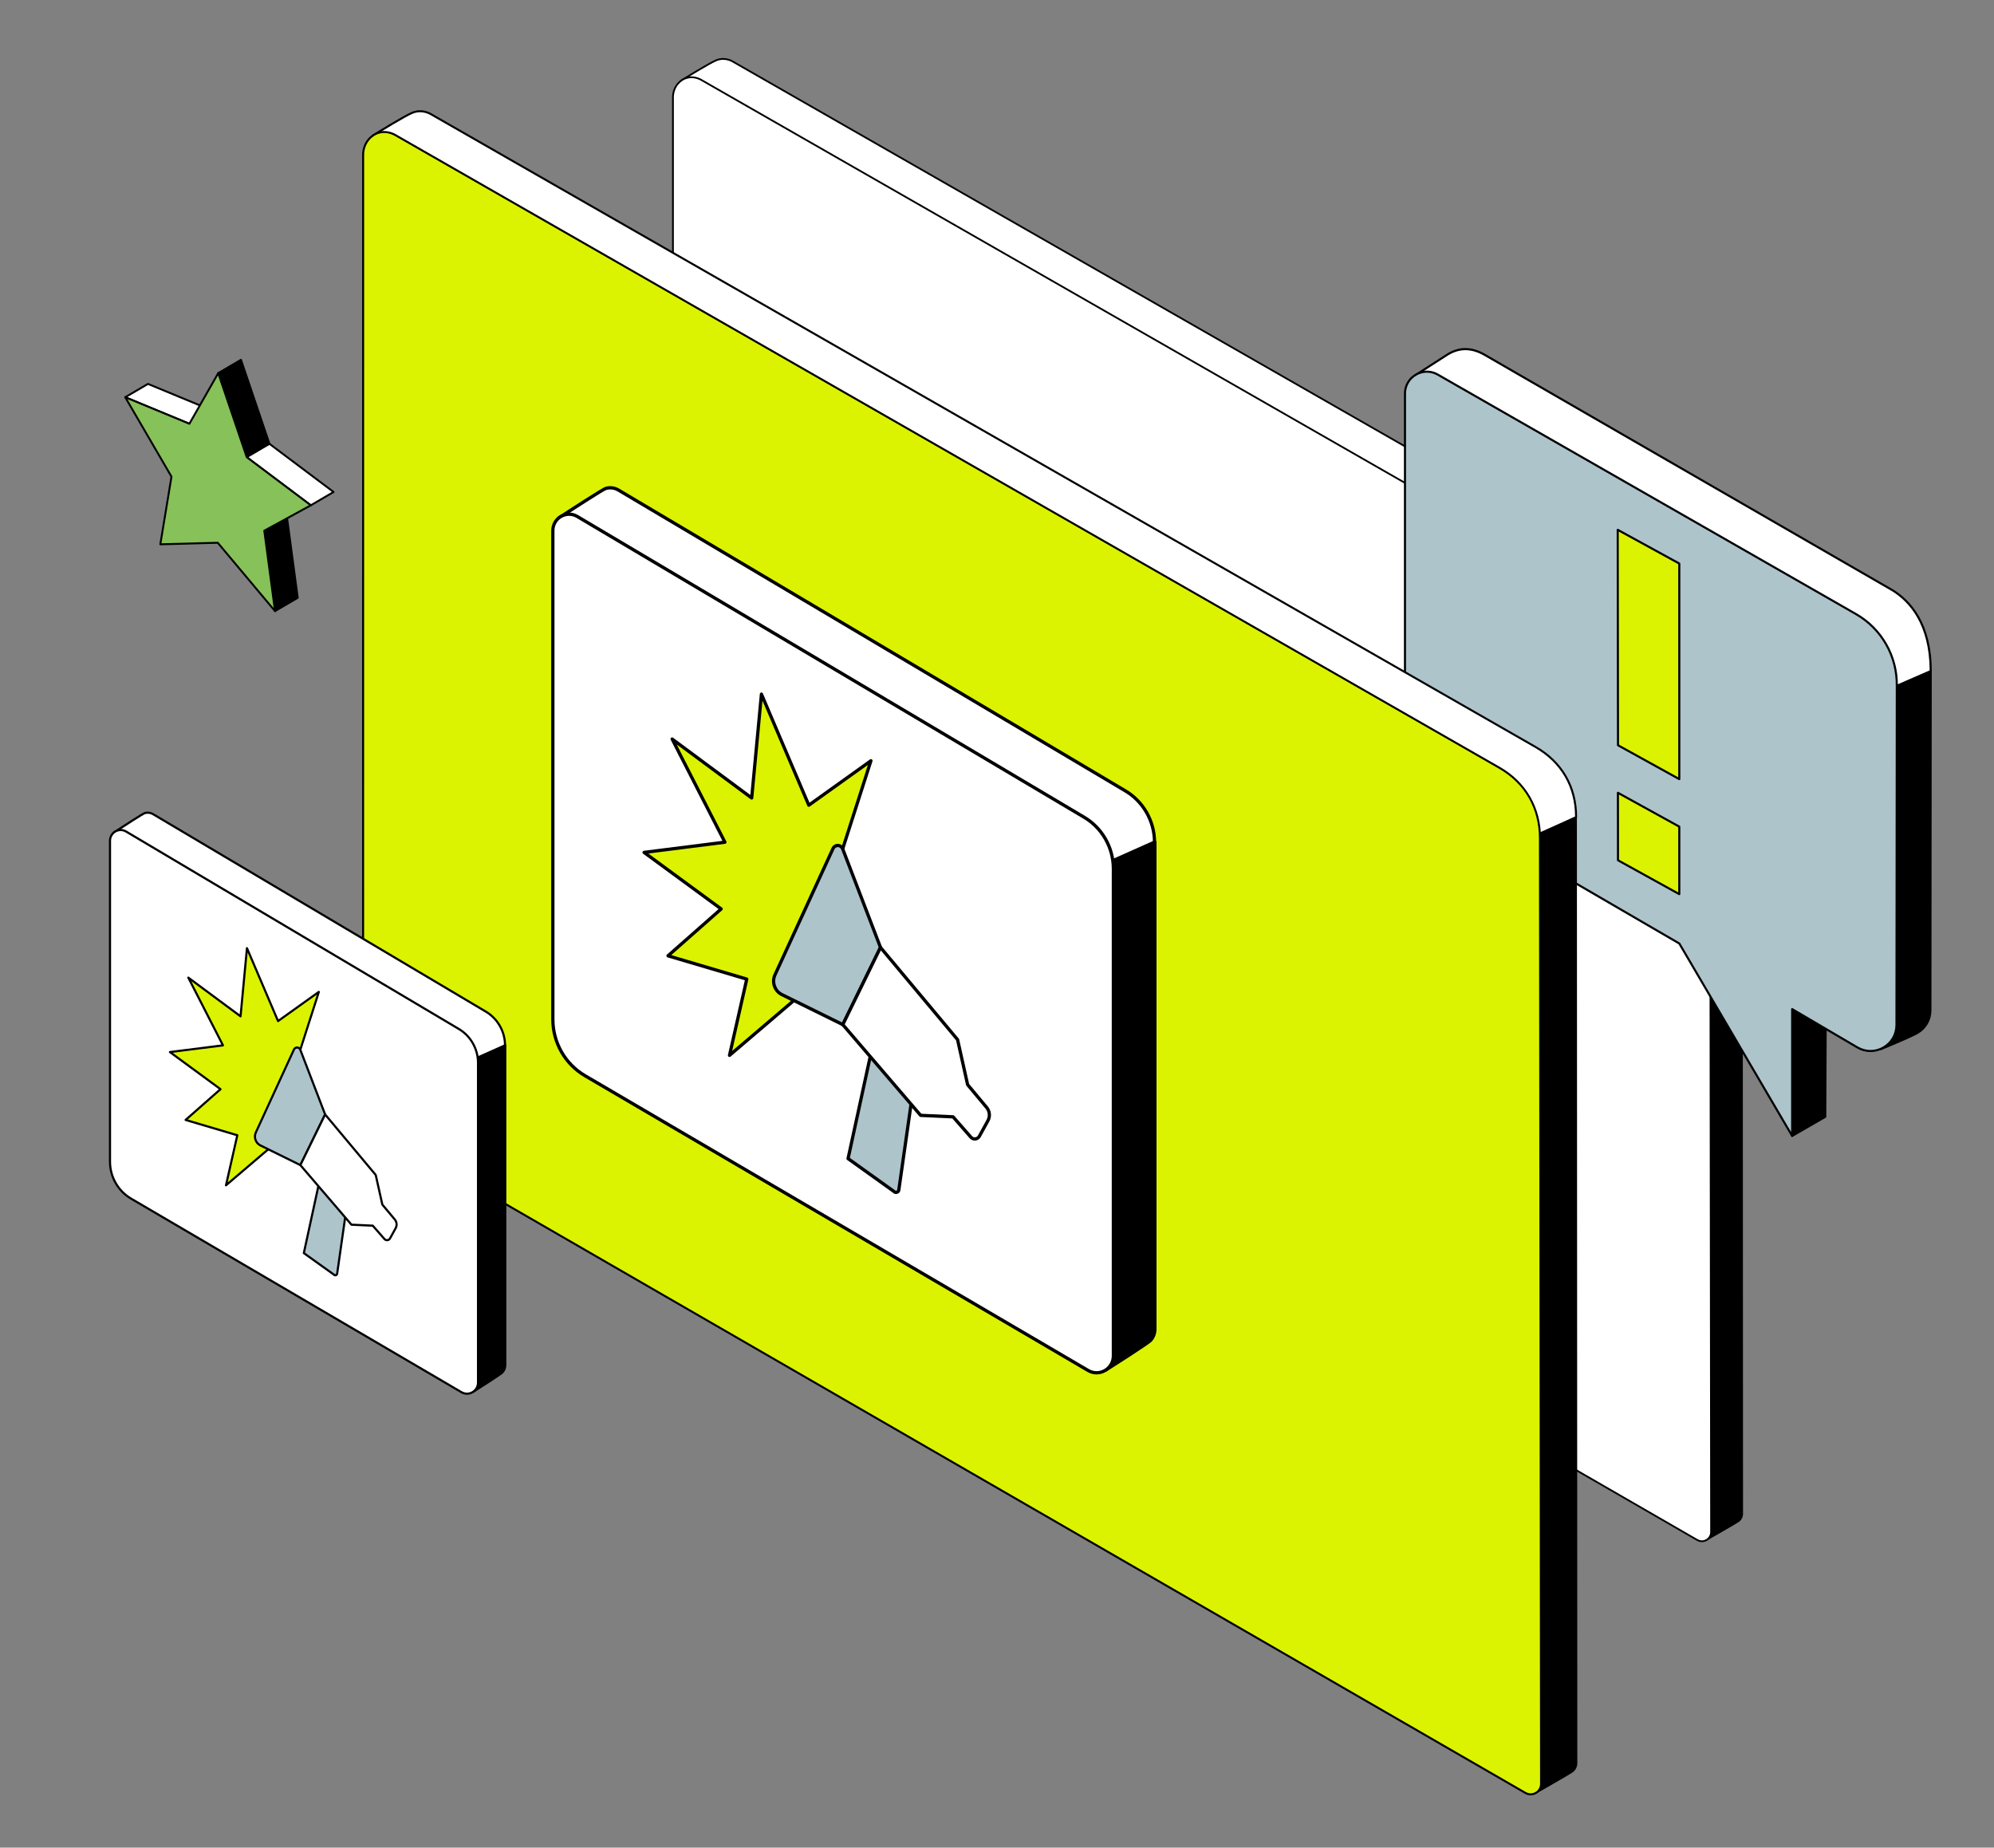 <svg width="327" height="303" viewBox="0 0 327 303" fill="none" xmlns="http://www.w3.org/2000/svg">
<rect x="0" y="0" width="327" height="303" fill="#808080" stroke="none"/>
<g clip-path="url(#clip0_559_15632)">
<path d="M285.639 111.598L285.7 248.257C285.699 248.772 285.449 249.201 285.084 249.467C284.628 249.801 279.82 252.531 279.82 252.531L234.968 131.601L280.421 113.948L285.639 111.598V111.598Z" fill="black"/>
<path d="M279.82 252.675C279.791 252.675 279.763 252.666 279.739 252.65C279.715 252.633 279.697 252.609 279.687 252.582L234.835 131.652C234.822 131.617 234.823 131.579 234.838 131.544C234.854 131.51 234.882 131.484 234.917 131.47L280.367 113.818L285.577 111.472C285.598 111.461 285.622 111.456 285.647 111.457C285.671 111.458 285.694 111.466 285.715 111.478C285.735 111.491 285.752 111.509 285.764 111.53C285.776 111.551 285.782 111.575 285.782 111.599L285.843 248.258C285.842 248.789 285.596 249.272 285.169 249.584C284.711 249.918 280.087 252.545 279.891 252.657C279.869 252.669 279.845 252.675 279.82 252.675L279.82 252.675ZM235.15 131.685L279.895 252.326C280.703 251.867 284.6 249.646 285.001 249.354C285.354 249.096 285.557 248.697 285.558 248.258L285.497 111.82L280.48 114.079C280.478 114.08 280.475 114.081 280.473 114.082L235.15 131.685L235.15 131.685Z" fill="black"/>
<path d="M234.992 131.626L111.771 13.176C111.771 13.176 116.259 10.379 117.488 9.878C118.245 9.57 119.146 9.571 120.064 10.036L279.794 101.481C283.605 103.659 285.682 107.237 285.663 111.622L280.445 113.972L234.991 131.625L234.992 131.625L234.992 131.626Z" fill="white"/>
<path d="M234.992 131.769C234.954 131.769 234.918 131.755 234.891 131.729L111.671 13.279C111.655 13.264 111.642 13.245 111.635 13.224C111.627 13.203 111.624 13.181 111.627 13.159C111.629 13.137 111.636 13.116 111.648 13.097C111.66 13.079 111.676 13.063 111.694 13.051C111.878 12.937 116.207 10.242 117.433 9.742C118.282 9.397 119.24 9.455 120.13 9.905C120.132 9.906 120.135 9.908 120.137 9.909L279.866 101.354C283.717 103.554 285.827 107.201 285.808 111.621C285.808 111.649 285.8 111.676 285.785 111.7C285.77 111.723 285.748 111.741 285.723 111.753L280.505 114.103C280.503 114.104 280.5 114.105 280.498 114.106L235.05 131.757C235.032 131.765 235.012 131.769 234.992 131.769H234.992ZM112.006 13.199L235.025 131.455L280.389 113.837L285.518 111.527C285.507 107.257 283.451 103.736 279.722 101.605L119.996 10.162C119.171 9.746 118.323 9.694 117.543 10.011C116.469 10.448 112.814 12.699 112.006 13.199Z" fill="black"/>
<path d="M278.337 252.549L112.976 157.13C111.359 156.191 110.361 154.465 110.356 152.596L110.36 16.146C110.246 13.753 112.486 11.821 114.894 13.04L274.557 104.475C278.368 106.654 280.464 110.358 280.445 114.743L280.605 251.25C280.602 252.411 279.342 253.132 278.337 252.549Z" fill="white"/>
<path d="M279.096 252.903C278.81 252.903 278.524 252.828 278.264 252.677C278.004 252.526 112.904 157.258 112.904 157.258C111.248 156.296 110.216 154.512 110.21 152.599L110.215 16.151C110.155 14.868 110.748 13.664 111.763 13.008C112.707 12.397 113.872 12.362 114.96 12.913L114.967 12.917L274.629 104.352C276.543 105.446 278.035 106.913 279.063 108.712C280.086 110.502 280.6 112.532 280.59 114.746L280.75 251.252C280.748 251.85 280.438 252.384 279.919 252.681C279.661 252.829 279.378 252.903 279.096 252.903ZM113.397 12.809C112.878 12.809 112.377 12.956 111.921 13.251C110.992 13.853 110.449 14.96 110.505 16.141C110.505 16.143 110.505 16.145 110.505 16.148L110.501 152.599C110.506 154.408 111.483 156.097 113.049 157.007L278.41 252.426L278.41 252.426C278.837 252.674 279.347 252.675 279.775 252.43C280.202 252.184 280.458 251.744 280.46 251.252L280.3 114.746C280.319 110.359 278.253 106.758 274.485 104.604L114.826 13.17C114.348 12.929 113.865 12.809 113.397 12.809Z" fill="black"/>
</g>
<g clip-path="url(#clip1_559_15632)">
<path d="M20.538 65.146L24.265 62.961L34.785 67.313L31.058 69.498L20.538 65.146Z" fill="white"/>
<path d="M31.058 69.654C31.038 69.654 31.017 69.651 30.998 69.643L20.479 65.29C20.452 65.279 20.428 65.26 20.411 65.237C20.394 65.213 20.384 65.184 20.382 65.155C20.38 65.125 20.386 65.096 20.4 65.07C20.413 65.044 20.434 65.022 20.459 65.007L24.186 62.822C24.207 62.81 24.23 62.803 24.254 62.801C24.278 62.8 24.302 62.803 24.325 62.813L34.844 67.165C34.871 67.176 34.895 67.195 34.912 67.219C34.929 67.243 34.939 67.271 34.941 67.3C34.943 67.33 34.937 67.359 34.923 67.385C34.909 67.412 34.889 67.433 34.863 67.448L31.136 69.633C31.112 69.647 31.085 69.654 31.058 69.654ZM20.892 65.119L31.046 69.32L34.431 67.336L24.277 63.135L20.892 65.119ZM43.338 87.033L47.065 84.848L48.827 98.033L45.1 100.218L43.338 87.033Z" fill="black"/>
<path d="M45.1 100.374C45.062 100.374 45.025 100.36 44.997 100.335C44.968 100.31 44.95 100.275 44.945 100.237L43.183 87.052C43.178 87.021 43.184 86.99 43.197 86.962C43.211 86.933 43.232 86.91 43.259 86.894L46.986 84.71C47.008 84.696 47.033 84.689 47.059 84.688C47.085 84.687 47.111 84.693 47.134 84.704C47.157 84.716 47.177 84.733 47.192 84.754C47.207 84.775 47.217 84.799 47.22 84.825L48.982 98.01C48.986 98.041 48.981 98.073 48.968 98.101C48.954 98.129 48.932 98.152 48.906 98.168L45.179 100.353C45.155 100.367 45.128 100.374 45.1 100.374H45.1ZM43.507 87.115L45.224 99.96L48.657 97.947L46.941 85.102L43.507 87.115ZM35.791 61.189L39.517 59.004L44.188 72.787L40.461 74.972L35.791 61.189Z" fill="black"/>
<path d="M40.461 75.132C40.429 75.132 40.397 75.121 40.37 75.102C40.344 75.083 40.324 75.056 40.313 75.025L35.642 61.242C35.63 61.207 35.631 61.17 35.644 61.135C35.656 61.101 35.68 61.072 35.712 61.054L39.439 58.869C39.459 58.857 39.481 58.85 39.504 58.848C39.527 58.846 39.551 58.849 39.572 58.858C39.594 58.866 39.614 58.879 39.63 58.896C39.646 58.912 39.658 58.932 39.666 58.955L44.337 72.737C44.349 72.772 44.348 72.81 44.335 72.844C44.323 72.878 44.298 72.907 44.267 72.925L40.54 75.11C40.516 75.124 40.489 75.132 40.461 75.132ZM35.981 61.262L40.548 74.74L43.998 72.717L39.431 59.239L35.981 61.262Z" fill="black"/>
<path d="M40.461 74.974L44.188 72.789L54.697 80.684L50.97 82.869L40.461 74.974Z" fill="white"/>
<path d="M50.97 83.025C50.936 83.025 50.903 83.014 50.876 82.994L40.368 75.099C40.347 75.083 40.33 75.063 40.319 75.039C40.308 75.015 40.303 74.989 40.305 74.963C40.306 74.937 40.314 74.912 40.328 74.889C40.341 74.867 40.36 74.848 40.383 74.835L44.11 72.65C44.136 72.635 44.167 72.627 44.197 72.629C44.228 72.631 44.257 72.642 44.282 72.66L54.79 80.555C54.811 80.571 54.828 80.591 54.839 80.615C54.85 80.639 54.855 80.665 54.853 80.691C54.852 80.717 54.844 80.742 54.83 80.765C54.817 80.787 54.798 80.806 54.776 80.819L51.049 83.004C51.024 83.018 50.997 83.025 50.97 83.025ZM40.746 74.988L50.981 82.678L54.413 80.666L44.178 72.976L40.746 74.988Z" fill="black"/>
<path d="M35.791 61.191L40.461 74.974L50.97 82.869L43.338 87.034L45.1 100.219L35.712 89.011L26.293 89.264L28.123 78.172L20.538 65.145L31.058 69.497L35.791 61.191Z" fill="#87C159"/>
<path d="M45.1 100.375C45.055 100.375 45.011 100.355 44.98 100.319L35.641 89.169L26.297 89.421C26.253 89.422 26.205 89.402 26.174 89.367C26.159 89.349 26.148 89.328 26.142 89.306C26.135 89.283 26.134 89.26 26.138 89.237L27.959 78.201L20.403 65.223C20.369 65.164 20.376 65.091 20.42 65.039C20.464 64.988 20.535 64.971 20.598 64.996L30.99 69.296L35.655 61.111C35.67 61.084 35.692 61.063 35.719 61.049C35.745 61.035 35.776 61.029 35.806 61.032C35.836 61.035 35.864 61.047 35.888 61.065C35.911 61.084 35.929 61.11 35.939 61.138L40.594 74.875L51.063 82.74C51.085 82.756 51.101 82.777 51.112 82.802C51.123 82.826 51.128 82.852 51.126 82.879C51.124 82.905 51.116 82.931 51.102 82.953C51.087 82.975 51.068 82.994 51.044 83.007L43.508 87.119L45.255 100.196C45.258 100.218 45.257 100.241 45.25 100.262C45.244 100.284 45.233 100.304 45.218 100.321C45.203 100.338 45.185 100.352 45.165 100.361C45.145 100.37 45.123 100.375 45.1 100.375L45.1 100.375ZM35.712 88.851C35.758 88.851 35.802 88.871 35.832 88.907L44.873 99.7L43.183 87.053C43.178 87.021 43.184 86.989 43.198 86.96C43.213 86.931 43.236 86.908 43.264 86.893L50.679 82.846L40.368 75.099C40.342 75.08 40.323 75.054 40.313 75.023L35.754 61.571L31.194 69.574C31.175 69.607 31.144 69.632 31.108 69.645C31.073 69.657 31.033 69.656 30.998 69.641L20.909 65.467L28.258 78.09C28.276 78.122 28.283 78.159 28.277 78.196L26.478 89.099L35.708 88.851H35.712L35.712 88.851Z" fill="black"/>
</g>
<g clip-path="url(#clip2_559_15632)">
<path d="M316.621 110.055L316.569 165.756C316.544 167.379 315.655 168.694 314.424 169.402C313.373 169.999 310.027 171.395 308.477 172.037C309.855 171.38 309.294 170.656 309.319 168.912L309.371 113.21L316.621 110.055H316.621Z" fill="black"/>
<path d="M308.477 172.209C308.438 172.209 308.4 172.196 308.37 172.171C308.34 172.147 308.318 172.113 308.31 172.075C308.301 172.037 308.306 171.998 308.323 171.963C308.34 171.928 308.368 171.899 308.403 171.882C309.318 171.446 309.282 171.021 309.202 170.09C309.173 169.752 309.141 169.368 309.147 168.909L309.199 113.21C309.199 113.142 309.24 113.08 309.302 113.052L316.552 109.897C316.578 109.886 316.607 109.881 316.635 109.883C316.664 109.886 316.691 109.895 316.715 109.911C316.739 109.927 316.758 109.948 316.772 109.973C316.785 109.998 316.792 110.027 316.792 110.055L316.74 165.757C316.716 167.345 315.881 168.762 314.509 169.551C313.764 169.975 311.756 170.864 308.542 172.196C308.521 172.205 308.499 172.209 308.477 172.209ZM309.542 113.323L309.49 168.912C309.484 169.356 309.516 169.731 309.544 170.061C309.592 170.621 309.63 171.071 309.429 171.455C312.038 170.362 313.687 169.623 314.339 169.253C315.605 168.525 316.375 167.217 316.397 165.754L316.449 110.317L309.542 113.323Z" fill="black"/>
<path d="M309.371 113.212C309.4 111.076 308.916 108.964 307.959 107.054C306.785 104.71 304.946 102.766 302.672 101.466L234.087 62.189C232.85 61.481 233.549 60.622 232.494 61.284L237.073 58.34C239.231 56.869 241.377 56.958 243.554 58.24L310.393 96.825C313.348 98.664 316.621 102.483 316.621 110.056L309.371 113.212H309.371Z" fill="white"/>
<path d="M309.371 113.382C309.348 113.382 309.326 113.377 309.305 113.368C309.284 113.359 309.265 113.347 309.249 113.33C309.233 113.314 309.22 113.295 309.212 113.274C309.203 113.253 309.199 113.23 309.199 113.208C309.226 111.099 308.748 109.015 307.806 107.13C306.648 104.815 304.832 102.895 302.586 101.613L234.001 62.337C233.402 61.994 233.215 61.604 233.104 61.371C233.075 61.311 233.036 61.23 233.016 61.215C233.003 61.212 232.917 61.219 232.585 61.428C232.546 61.451 232.5 61.458 232.457 61.447C232.414 61.437 232.376 61.41 232.352 61.372C232.329 61.335 232.32 61.289 232.329 61.245C232.338 61.202 232.364 61.163 232.401 61.138L236.98 58.194C239.111 56.742 241.29 56.707 243.64 58.09L310.479 96.674C313.362 98.469 316.792 102.243 316.792 110.055C316.792 110.088 316.782 110.121 316.764 110.149C316.746 110.177 316.72 110.199 316.689 110.212L309.443 113.366C309.42 113.376 309.396 113.382 309.371 113.382ZM233.272 60.986C233.331 61.05 233.371 61.135 233.413 61.222C233.519 61.445 233.665 61.749 234.171 62.039L302.757 101.315C305.061 102.63 306.925 104.6 308.112 106.976C309.039 108.83 309.529 110.873 309.543 112.947L316.449 109.942C316.416 102.365 313.093 98.706 310.303 96.969L243.468 58.387C241.243 57.077 239.183 57.108 237.169 58.481L233.272 60.986ZM291.824 154.742L293.901 186.28L299.325 183.153L299.445 156.679L291.824 154.742Z" fill="black"/>
<path d="M293.901 186.452C293.857 186.452 293.815 186.436 293.783 186.406C293.752 186.376 293.732 186.335 293.73 186.292L291.653 154.754C291.651 154.727 291.655 154.699 291.666 154.674C291.677 154.649 291.693 154.627 291.714 154.61C291.735 154.593 291.76 154.58 291.786 154.575C291.813 154.569 291.84 154.569 291.866 154.576L299.487 156.512C299.524 156.521 299.557 156.543 299.581 156.573C299.604 156.604 299.617 156.641 299.617 156.679L299.496 183.154C299.496 183.184 299.488 183.214 299.473 183.24C299.458 183.266 299.437 183.287 299.411 183.302L293.987 186.429C293.961 186.444 293.931 186.452 293.901 186.452ZM292.011 154.967L294.054 185.994L299.154 183.054L299.273 156.812L292.011 154.967Z" fill="black"/>
<path d="M304.362 100.703L235.777 61.429C233.384 60.059 230.406 61.789 230.406 64.549L230.406 119.193C230.381 122.028 231.105 124.819 232.507 127.281C233.908 129.744 235.935 131.791 238.383 133.214L275.395 154.732L293.901 186.282V165.49L304.612 171.779C307.428 173.416 310.962 171.411 311.008 168.15L311.062 112.449C311.095 110.071 310.491 107.726 309.313 105.661C308.134 103.595 306.425 101.883 304.362 100.703V100.703Z" fill="#ADC4CB"/>
<path d="M293.901 186.454C293.871 186.454 293.841 186.447 293.815 186.432C293.789 186.417 293.768 186.395 293.753 186.37L275.27 154.858L238.297 133.363C233.272 130.441 230.182 125.011 230.235 119.192L230.234 64.549C230.234 63.191 230.935 61.973 232.108 61.292C233.281 60.61 234.685 60.606 235.862 61.28L304.447 100.554C308.701 102.987 311.301 107.546 311.233 112.452L311.179 168.151C311.157 169.746 310.317 171.166 308.933 171.951C307.549 172.737 305.901 172.728 304.525 171.928L294.072 165.791V186.283C294.072 186.328 294.054 186.372 294.022 186.404C293.99 186.436 293.946 186.454 293.901 186.454ZM233.995 61.121C233.406 61.121 232.817 61.277 232.28 61.589C231.214 62.208 230.578 63.315 230.578 64.549L230.578 119.194C230.527 124.891 233.55 130.206 238.47 133.066L275.482 154.584C275.507 154.599 275.528 154.62 275.543 154.645L293.729 185.651V165.49C293.729 165.46 293.737 165.43 293.752 165.404C293.767 165.378 293.789 165.356 293.815 165.341C293.842 165.326 293.871 165.318 293.902 165.319C293.932 165.319 293.962 165.327 293.988 165.342L304.699 171.631C305.968 172.369 307.488 172.377 308.764 171.652C310.041 170.927 310.816 169.618 310.836 168.148L310.89 112.449C310.957 107.666 308.423 103.224 304.277 100.852L235.692 61.578C235.16 61.273 234.577 61.121 233.995 61.121Z" fill="black"/>
<path d="M275.389 127.771L265.338 122.218L265.291 86.887L275.389 92.42V127.771Z" fill="#DBF301"/>
<path d="M275.389 127.943C275.36 127.943 275.332 127.935 275.306 127.922L265.256 122.368C265.229 122.353 265.206 122.332 265.191 122.305C265.175 122.279 265.167 122.249 265.167 122.218L265.12 86.887C265.12 86.857 265.127 86.828 265.142 86.802C265.157 86.776 265.178 86.754 265.204 86.739C265.229 86.724 265.258 86.715 265.288 86.715C265.318 86.714 265.348 86.722 265.374 86.736L275.472 92.269C275.527 92.299 275.561 92.357 275.561 92.42V127.771C275.561 127.794 275.556 127.816 275.548 127.837C275.539 127.858 275.527 127.877 275.511 127.893C275.495 127.908 275.476 127.921 275.455 127.93C275.434 127.938 275.412 127.943 275.389 127.943ZM265.51 122.116L275.218 127.48V92.522L265.463 87.177L265.51 122.116Z" fill="black"/>
<path d="M275.389 135.572V146.638L265.339 141.085L265.326 130.02L275.389 135.572Z" fill="#DBF301"/>
<path d="M275.389 146.806C275.36 146.806 275.332 146.799 275.307 146.785L265.256 141.232C265.229 141.217 265.206 141.195 265.191 141.169C265.175 141.142 265.167 141.112 265.167 141.082L265.154 130.016C265.154 129.986 265.162 129.957 265.177 129.931C265.192 129.905 265.213 129.883 265.239 129.868C265.264 129.852 265.293 129.844 265.323 129.844C265.353 129.843 265.383 129.851 265.409 129.865L275.472 135.418C275.499 135.433 275.522 135.455 275.537 135.481C275.553 135.507 275.561 135.538 275.561 135.568V146.634C275.561 146.657 275.557 146.679 275.548 146.7C275.539 146.721 275.527 146.74 275.511 146.756C275.495 146.772 275.476 146.785 275.455 146.793C275.434 146.802 275.412 146.806 275.389 146.806ZM265.51 140.98L275.218 146.344V135.67L265.498 130.307L265.51 140.98Z" fill="black"/>
</g>
<g clip-path="url(#clip3_559_15632)">
<path d="M258.437 133.98L258.506 289.153C258.504 289.738 258.221 290.225 257.807 290.528C257.289 290.906 251.834 294.006 251.834 294.006L200.941 156.694L252.516 136.649L258.437 133.981V133.98Z" fill="black"/>
<path d="M251.834 294.169C251.801 294.169 251.769 294.159 251.741 294.14C251.714 294.121 251.694 294.095 251.682 294.064L200.79 156.751C200.775 156.712 200.777 156.668 200.794 156.629C200.811 156.59 200.843 156.56 200.883 156.545L252.454 136.501L258.365 133.837C258.39 133.825 258.417 133.819 258.445 133.821C258.472 133.822 258.499 133.83 258.522 133.845C258.545 133.859 258.565 133.879 258.578 133.903C258.591 133.927 258.598 133.954 258.598 133.982L258.668 289.154C258.666 289.757 258.387 290.305 257.902 290.66C257.383 291.039 252.137 294.021 251.914 294.148C251.889 294.162 251.861 294.169 251.834 294.169L251.834 294.169ZM201.148 156.788L251.919 293.773C252.835 293.251 257.257 290.73 257.712 290.398C258.112 290.106 258.343 289.652 258.344 289.153L258.275 134.232L252.582 136.798C252.58 136.799 252.577 136.8 252.575 136.801L201.148 156.788L201.148 156.788Z" fill="black"/>
<path d="M200.969 156.722L61.154 22.226C61.154 22.226 66.246 19.05 67.641 18.481C68.5 18.131 69.522 18.133 70.564 18.661L251.805 122.493C256.129 124.967 258.485 129.029 258.464 134.009L252.543 136.677L200.968 156.722L200.969 156.722L200.969 156.722Z" fill="white"/>
<path d="M200.969 156.889C200.926 156.889 200.885 156.873 200.855 156.843L61.04 22.347C61.022 22.329 61.008 22.308 60.999 22.285C60.991 22.261 60.987 22.236 60.99 22.211C60.993 22.186 61.001 22.162 61.014 22.141C61.028 22.119 61.046 22.102 61.067 22.088C61.275 21.958 66.187 18.898 67.579 18.331C68.542 17.939 69.629 18.004 70.639 18.516C70.641 18.517 70.644 18.519 70.646 18.52L251.887 122.353C256.256 124.852 258.65 128.992 258.629 134.012C258.628 134.043 258.619 134.074 258.602 134.101C258.585 134.127 258.56 134.148 258.532 134.161L252.611 136.829C252.608 136.83 252.606 136.832 252.603 136.833L201.035 156.875C201.014 156.884 200.992 156.889 200.969 156.889H200.969ZM61.421 22.256L201.007 156.533L252.479 136.527L258.299 133.904C258.286 129.056 255.954 125.059 251.723 122.639L70.486 18.808C69.55 18.335 68.588 18.276 67.703 18.636C66.485 19.133 62.337 21.689 61.421 22.256Z" fill="black"/>
<path d="M250.151 294.027L62.521 185.681C60.686 184.615 59.554 182.656 59.547 180.534L59.552 25.598C59.423 22.881 61.965 20.687 64.698 22.072L245.861 125.894C250.186 128.367 252.564 132.573 252.543 137.553L252.724 292.552C252.721 293.87 251.291 294.689 250.151 294.027Z" fill="#DBF301"/>
<path d="M251.012 294.428C250.688 294.428 250.364 294.343 250.069 294.171C249.774 294 62.439 185.826 62.439 185.826C60.56 184.734 59.389 182.708 59.383 180.536L59.388 25.603C59.32 24.147 59.993 22.78 61.145 22.034C62.216 21.341 63.538 21.302 64.772 21.927L64.779 21.931L245.944 125.753C248.115 126.995 249.808 128.661 250.975 130.704C252.135 132.736 252.718 135.041 252.708 137.556L252.889 292.554C252.887 293.233 252.535 293.839 251.946 294.176C251.654 294.344 251.333 294.428 251.012 294.428ZM62.998 21.808C62.409 21.808 61.841 21.976 61.324 22.311C60.269 22.994 59.653 24.251 59.717 25.592C59.717 25.595 59.717 25.597 59.717 25.6L59.712 180.536C59.718 182.59 60.826 184.508 62.604 185.541L250.234 293.886L250.234 293.886C250.718 294.168 251.297 294.169 251.783 293.891C252.268 293.612 252.558 293.113 252.56 292.554L252.378 137.555C252.4 132.574 250.056 128.485 245.78 126.039L64.62 22.219C64.078 21.945 63.53 21.808 62.998 21.808Z" fill="black"/>
<g clip-path="url(#clip4_559_15632)">
<path d="M189.333 138.143C189.333 136.42 188.882 134.727 188.027 133.235C187.172 131.744 185.943 130.507 184.464 129.649L101.397 80.356C100.732 79.972 100.005 79.911 99.356 80.098C98.781 80.262 91.629 84.949 91.629 84.949L178.25 169.984L189.333 138.143Z" fill="white"/>
<path d="M178.25 170.252C178.18 170.252 178.114 170.225 178.064 170.176L91.444 85.141C91.415 85.113 91.393 85.079 91.379 85.041C91.366 85.003 91.361 84.962 91.365 84.922C91.368 84.882 91.381 84.843 91.402 84.809C91.423 84.774 91.451 84.745 91.484 84.723C92.684 83.937 98.699 80.006 99.284 79.838C100.04 79.621 100.837 79.722 101.529 80.122L184.599 129.416C187.682 131.205 189.599 134.549 189.599 138.142C189.599 138.172 189.594 138.203 189.584 138.231L178.501 170.072C178.482 170.125 178.448 170.17 178.403 170.203C178.358 170.235 178.305 170.252 178.25 170.252ZM92.055 84.991L178.137 169.497L189.067 138.097C189.05 134.713 187.239 131.568 184.331 129.881L101.262 80.588C100.698 80.262 100.046 80.179 99.429 80.356C99.023 80.483 94.807 83.191 92.055 84.991Z" fill="black"/>
<path d="M178.311 143.021L181.329 224.683C181.329 224.683 188.239 220.32 188.697 219.805C189.15 219.297 189.398 218.637 189.394 217.954V138.082L178.311 143.021Z" fill="black"/>
<path d="M181.328 224.951C181.259 224.951 181.193 224.924 181.144 224.876C181.094 224.828 181.065 224.762 181.062 224.693L178.044 143.03C178.042 142.976 178.056 142.923 178.085 142.877C178.113 142.832 178.154 142.796 178.203 142.774L189.286 137.835C189.327 137.817 189.371 137.81 189.415 137.813C189.46 137.817 189.502 137.832 189.539 137.856C189.576 137.881 189.607 137.914 189.628 137.953C189.649 137.993 189.66 138.037 189.66 138.081V217.953C189.66 218.718 189.396 219.42 188.895 219.984C188.425 220.512 182.18 224.462 181.47 224.911C181.427 224.937 181.378 224.951 181.328 224.951ZM178.583 143.192L181.577 224.208C184.25 222.515 188.199 219.962 188.499 219.624C188.91 219.161 189.128 218.583 189.128 217.953V138.494L178.583 143.192Z" fill="black"/>
<path d="M94.65 84.689L177.716 133.981C179.196 134.839 180.425 136.076 181.279 137.568C182.134 139.059 182.585 140.752 182.585 142.475V222.348C182.585 224.49 180.286 225.828 178.45 224.754L95.931 176.408C94.329 175.472 92.999 174.127 92.074 172.507C91.149 170.888 90.662 169.052 90.662 167.182V87.019C90.662 84.953 92.876 83.66 94.65 84.689Z" fill="white"/>
<path d="M179.83 225.402C179.31 225.402 178.79 225.264 178.317 224.987L95.797 176.641C92.466 174.693 90.396 171.069 90.396 167.182V87.018C90.396 85.952 90.942 84.996 91.856 84.461C92.772 83.926 93.865 83.924 94.782 84.456L94.785 84.457L177.851 133.749C180.935 135.538 182.851 138.882 182.851 142.475V222.348C182.851 223.45 182.287 224.437 181.34 224.989C180.882 225.258 180.361 225.401 179.83 225.402ZM93.324 84.597C92.902 84.598 92.487 84.712 92.123 84.927C91.758 85.137 91.455 85.442 91.245 85.809C91.036 86.177 90.926 86.594 90.929 87.018V167.182C90.929 170.877 92.897 174.323 96.064 176.175L178.584 224.521C179.363 224.977 180.294 224.978 181.074 224.523C181.854 224.069 182.319 223.256 182.319 222.348V142.475C182.319 139.074 180.505 135.909 177.584 134.214L94.516 84.922C94.154 84.71 93.743 84.598 93.324 84.597Z" fill="black"/>
<path d="M110.226 121.202L123.272 130.866L124.871 113.836L132.637 132.049L142.824 124.763L138.193 139.211L137.596 147.609L150.445 171.246L130.539 163.778L119.633 173.075L122.463 160.573L109.545 156.748L118.263 149.065L105.625 139.793L118.877 138.116L110.226 121.202Z" fill="#DBF301"/>
<path d="M119.633 173.343C119.593 173.343 119.554 173.334 119.518 173.316C119.482 173.299 119.45 173.273 119.425 173.241C119.4 173.21 119.383 173.173 119.374 173.134C119.365 173.094 119.365 173.053 119.374 173.014L122.148 160.758L109.471 157.005C109.425 156.991 109.384 156.966 109.351 156.93C109.319 156.895 109.296 156.852 109.286 156.805C109.276 156.757 109.278 156.708 109.293 156.663C109.308 156.617 109.335 156.576 109.371 156.544L117.837 149.083L105.468 140.01C105.425 139.978 105.393 139.934 105.375 139.883C105.357 139.833 105.354 139.778 105.367 139.725C105.381 139.673 105.409 139.626 105.449 139.591C105.489 139.555 105.539 139.532 105.592 139.525L118.465 137.896L109.989 121.324C109.961 121.27 109.952 121.208 109.964 121.149C109.975 121.089 110.006 121.035 110.052 120.995C110.098 120.956 110.155 120.933 110.215 120.931C110.276 120.929 110.335 120.947 110.383 120.984L123.051 130.368L124.606 113.81C124.611 113.75 124.636 113.694 124.677 113.651C124.717 113.607 124.771 113.578 124.829 113.569C124.888 113.561 124.947 113.572 124.999 113.6C125.05 113.629 125.091 113.674 125.115 113.729L132.752 131.637L142.67 124.542C142.716 124.509 142.771 124.491 142.827 124.492C142.883 124.492 142.938 124.51 142.983 124.544C143.028 124.578 143.062 124.625 143.079 124.679C143.096 124.733 143.095 124.791 143.078 124.845L138.457 139.262L137.867 147.548L150.678 171.115C150.704 171.164 150.715 171.219 150.709 171.273C150.704 171.328 150.682 171.379 150.646 171.421C150.611 171.462 150.564 171.492 150.511 171.505C150.458 171.519 150.403 171.516 150.352 171.497L130.593 164.084L119.805 173.279C119.757 173.32 119.696 173.343 119.633 173.343ZM110.087 156.627L122.538 160.313C122.674 160.353 122.754 160.493 122.723 160.631L120.07 172.349L130.368 163.572C130.404 163.541 130.447 163.52 130.494 163.512C130.54 163.504 130.588 163.508 130.632 163.525L149.868 170.741L137.363 147.738C137.338 147.692 137.327 147.641 137.331 147.589L137.928 139.191C137.93 139.169 137.934 139.148 137.94 139.127L142.325 125.449L132.791 132.268C132.759 132.291 132.722 132.306 132.683 132.313C132.644 132.32 132.604 132.318 132.566 132.307C132.527 132.296 132.492 132.277 132.462 132.251C132.433 132.224 132.409 132.191 132.393 132.155L125.038 114.907L123.537 130.891C123.533 130.939 123.516 130.984 123.488 131.023C123.461 131.061 123.424 131.092 123.381 131.111C123.338 131.131 123.291 131.138 123.244 131.133C123.197 131.128 123.152 131.111 123.114 131.083L110.983 122.096L119.114 137.992C119.134 138.03 119.144 138.073 119.144 138.116C119.144 138.16 119.133 138.202 119.113 138.241C119.093 138.279 119.064 138.312 119.029 138.336C118.994 138.361 118.953 138.377 118.911 138.382L106.326 139.975L118.42 148.847C118.452 148.87 118.479 148.901 118.498 148.937C118.517 148.972 118.528 149.012 118.529 149.052C118.531 149.092 118.524 149.133 118.508 149.17C118.492 149.207 118.469 149.24 118.438 149.267L110.087 156.627Z" fill="black"/>
<path d="M139.076 190.006L143.087 171.543L149.561 178.868C149.602 178.916 149.634 178.973 149.653 179.033C149.672 179.094 149.678 179.158 149.672 179.221L147.403 195.124C147.363 195.535 146.856 195.697 146.589 195.385L139.076 190.006Z" fill="#ADC4CB"/>
<path d="M146.935 195.817C146.837 195.817 146.739 195.796 146.649 195.757C146.559 195.717 146.478 195.66 146.411 195.587L138.921 190.225C138.879 190.194 138.846 190.152 138.827 190.102C138.808 190.053 138.804 189.999 138.815 189.948L142.827 171.484C142.838 171.436 142.861 171.392 142.895 171.356C142.929 171.32 142.972 171.295 143.02 171.282C143.067 171.27 143.117 171.271 143.164 171.285C143.211 171.299 143.253 171.326 143.286 171.363L149.76 178.688C149.893 178.845 149.957 179.047 149.937 179.247L147.666 195.162C147.638 195.448 147.444 195.69 147.161 195.781C147.088 195.805 147.012 195.817 146.935 195.817ZM139.374 189.889L146.743 195.165C146.76 195.178 146.776 195.192 146.79 195.209C146.867 195.298 146.963 195.28 147 195.268C147.038 195.256 147.126 195.215 147.137 195.097L149.409 179.181C149.41 179.13 149.393 179.081 149.36 179.043L143.236 172.113L139.374 189.889Z" fill="black"/>
<path d="M138.213 168.034L144.396 155.38L138.194 139.213C137.919 138.496 136.927 138.464 136.607 139.161L127.087 159.879C126.82 160.46 126.789 161.124 127.001 161.728C127.214 162.332 127.652 162.828 128.222 163.109L138.213 168.034Z" fill="#ADC4CB"/>
<path d="M138.213 168.302C138.173 168.302 138.133 168.293 138.097 168.275L128.106 163.35C126.799 162.706 126.233 161.098 126.846 159.765L136.366 139.047C136.56 138.625 136.971 138.369 137.427 138.388C137.887 138.403 138.276 138.682 138.442 139.115L144.645 155.282C144.658 155.317 144.664 155.354 144.662 155.391C144.661 155.429 144.651 155.465 144.635 155.498L138.453 168.153C138.43 168.198 138.396 168.235 138.354 168.262C138.312 168.288 138.263 168.302 138.213 168.302ZM137.387 138.925C137.15 138.925 136.95 139.054 136.849 139.274L127.329 159.992C126.837 161.061 127.291 162.35 128.339 162.867L138.092 167.674L144.105 155.366L137.945 139.309C137.905 139.198 137.832 139.102 137.736 139.033C137.64 138.964 137.526 138.927 137.409 138.925H137.387Z" fill="black"/>
<path d="M144.397 155.379L138.214 168.033L150.977 182.914L156.296 183.156L159.214 186.489C159.305 186.593 159.42 186.673 159.548 186.724C159.676 186.774 159.814 186.792 159.951 186.777C160.088 186.762 160.219 186.714 160.334 186.637C160.448 186.56 160.543 186.457 160.61 186.335L162.014 183.785C162.2 183.447 162.28 183.059 162.243 182.673C162.206 182.288 162.054 181.923 161.807 181.627L158.684 177.885L157.034 170.493L144.396 155.379L144.397 155.379Z" fill="white"/>
<path d="M159.858 187.051C159.699 187.051 159.541 187.017 159.395 186.95C159.25 186.884 159.12 186.787 159.014 186.667L156.171 183.419L150.965 183.182C150.928 183.181 150.893 183.172 150.86 183.156C150.828 183.14 150.799 183.117 150.775 183.09L138.012 168.209C137.977 168.169 137.956 168.12 137.949 168.067C137.942 168.015 137.951 167.961 137.974 167.914L144.157 155.259C144.176 155.219 144.206 155.185 144.242 155.159C144.278 155.133 144.32 155.117 144.363 155.111C144.407 155.106 144.452 155.112 144.493 155.128C144.534 155.144 144.571 155.171 144.599 155.205L157.237 170.319C157.264 170.352 157.284 170.391 157.293 170.433L158.929 177.762L162.01 181.453C162.29 181.792 162.463 182.208 162.505 182.648C162.547 183.087 162.457 183.529 162.246 183.916L160.842 186.466C160.755 186.625 160.632 186.762 160.481 186.862C160.331 186.963 160.159 187.025 159.98 187.044C159.939 187.049 159.899 187.051 159.858 187.051ZM151.103 182.65L156.308 182.887C156.38 182.891 156.447 182.923 156.495 182.978L159.413 186.311C159.475 186.383 159.554 186.439 159.643 186.474C159.732 186.508 159.827 186.521 159.922 186.51C160.016 186.5 160.107 186.467 160.186 186.414C160.265 186.361 160.331 186.289 160.376 186.205L161.78 183.655C161.939 183.364 162.007 183.031 161.976 182.699C161.944 182.368 161.814 182.055 161.602 181.8L158.48 178.059C158.452 178.026 158.433 177.986 158.424 177.944L156.788 170.616L144.454 155.866L138.53 167.992L151.103 182.65Z" fill="black"/>
</g>
</g>
<g clip-path="url(#clip5_559_15632)">
<path d="M82.821 171.449C82.821 170.317 82.525 169.206 81.964 168.227C81.403 167.248 80.596 166.435 79.624 165.872L25.088 133.51C24.651 133.257 24.174 133.218 23.748 133.34C23.37 133.448 18.675 136.525 18.675 136.525L75.544 192.354L82.821 171.449Z" fill="white"/>
<path d="M75.544 192.531C75.499 192.531 75.455 192.513 75.422 192.481L18.553 136.653C18.535 136.634 18.52 136.612 18.511 136.587C18.502 136.562 18.499 136.535 18.501 136.509C18.504 136.482 18.512 136.457 18.526 136.434C18.54 136.412 18.558 136.392 18.58 136.378C19.368 135.862 23.317 133.281 23.701 133.171C24.197 133.029 24.721 133.095 25.175 133.357L79.713 165.72C81.737 166.895 82.996 169.091 82.996 171.449C82.996 171.469 82.992 171.489 82.986 171.508L75.709 192.413C75.697 192.447 75.675 192.477 75.645 192.498C75.616 192.519 75.581 192.531 75.544 192.531ZM18.954 136.554L75.47 192.035L82.646 171.42C82.635 169.198 81.446 167.134 79.537 166.026L25 133.663C24.629 133.449 24.201 133.395 23.796 133.511C23.529 133.594 20.761 135.372 18.954 136.554Z" fill="black"/>
<path d="M75.584 174.653L77.566 228.267C77.566 228.267 82.102 225.402 82.403 225.064C82.7 224.731 82.863 224.297 82.861 223.849V171.41L75.584 174.653Z" fill="black"/>
<path d="M77.565 228.444C77.52 228.444 77.477 228.426 77.444 228.394C77.412 228.363 77.392 228.32 77.391 228.274L75.409 174.66C75.408 174.624 75.417 174.59 75.436 174.56C75.454 174.53 75.481 174.506 75.514 174.492L82.79 171.249C82.817 171.238 82.846 171.233 82.875 171.235C82.904 171.237 82.932 171.247 82.956 171.263C82.981 171.279 83.001 171.301 83.014 171.327C83.028 171.353 83.035 171.381 83.035 171.411V223.849C83.035 224.351 82.862 224.812 82.534 225.182C82.225 225.529 78.125 228.122 77.658 228.417C77.63 228.435 77.598 228.444 77.565 228.444ZM75.763 174.766L77.729 227.956C79.484 226.844 82.076 225.168 82.273 224.947C82.543 224.642 82.686 224.263 82.686 223.849V171.682L75.763 174.766Z" fill="black"/>
<path d="M20.658 136.358L75.194 168.72C76.165 169.283 76.972 170.096 77.533 171.075C78.095 172.054 78.39 173.165 78.39 174.296V226.736C78.39 228.142 76.881 229.02 75.675 228.316L21.499 196.575C20.447 195.96 19.574 195.077 18.967 194.014C18.36 192.951 18.04 191.745 18.04 190.518V137.887C18.04 136.531 19.493 135.682 20.658 136.358Z" fill="white"/>
<path d="M76.582 228.738C76.24 228.738 75.899 228.647 75.588 228.465L21.411 196.725C19.224 195.446 17.865 193.067 17.865 190.515V137.885C17.865 137.184 18.224 136.557 18.824 136.206C19.425 135.854 20.143 135.853 20.745 136.202L20.747 136.203L75.283 168.565C77.307 169.74 78.565 171.935 78.565 174.293V226.733C78.565 227.457 78.195 228.105 77.573 228.467C77.272 228.644 76.93 228.737 76.582 228.738ZM19.787 136.295C19.51 136.296 19.238 136.37 18.999 136.511C18.76 136.649 18.561 136.849 18.423 137.091C18.285 137.332 18.213 137.606 18.215 137.885V190.515C18.215 192.941 19.507 195.203 21.587 196.419L75.763 228.16C76.275 228.459 76.886 228.46 77.399 228.161C77.91 227.863 78.216 227.329 78.216 226.733V174.293C78.216 172.061 77.025 169.983 75.107 168.87L20.57 136.508C20.332 136.369 20.062 136.296 19.787 136.295Z" fill="black"/>
<path d="M30.884 160.328L39.449 166.673L40.499 155.492L45.598 167.45L52.286 162.666L49.246 172.152L48.853 177.666L57.289 193.184L44.221 188.281L37.06 194.385L38.918 186.176L30.438 183.665L36.161 178.621L27.863 172.534L36.564 171.433L30.884 160.328Z" fill="#DBF301"/>
<path d="M37.061 194.562C37.034 194.562 37.008 194.556 36.985 194.544C36.961 194.533 36.94 194.516 36.924 194.495C36.907 194.474 36.896 194.45 36.89 194.424C36.884 194.398 36.884 194.372 36.89 194.346L38.712 186.3L30.389 183.835C30.359 183.826 30.331 183.809 30.31 183.786C30.289 183.763 30.274 183.735 30.267 183.704C30.26 183.673 30.262 183.641 30.272 183.61C30.282 183.58 30.299 183.554 30.323 183.533L35.881 178.634L27.761 172.677C27.733 172.657 27.711 172.628 27.699 172.594C27.687 172.561 27.686 172.525 27.695 172.491C27.703 172.456 27.722 172.426 27.748 172.402C27.774 172.379 27.807 172.364 27.842 172.359L36.294 171.289L30.729 160.409C30.71 160.374 30.705 160.334 30.712 160.294C30.72 160.255 30.74 160.22 30.77 160.194C30.8 160.168 30.838 160.153 30.877 160.152C30.917 160.15 30.956 160.162 30.987 160.186L39.304 166.347L40.325 155.476C40.329 155.437 40.345 155.4 40.372 155.372C40.398 155.343 40.434 155.324 40.472 155.318C40.51 155.313 40.549 155.32 40.583 155.339C40.617 155.358 40.644 155.387 40.66 155.423L45.673 167.18L52.185 162.522C52.215 162.501 52.251 162.489 52.288 162.489C52.325 162.489 52.361 162.501 52.39 162.524C52.42 162.546 52.442 162.577 52.453 162.612C52.464 162.647 52.464 162.686 52.453 162.721L49.419 172.186L49.032 177.627L57.443 193.099C57.46 193.131 57.467 193.167 57.463 193.203C57.459 193.239 57.445 193.272 57.422 193.3C57.398 193.327 57.367 193.346 57.333 193.355C57.298 193.364 57.262 193.362 57.228 193.35L44.256 188.483L37.173 194.52C37.142 194.547 37.102 194.562 37.061 194.562ZM30.793 183.587L38.968 186.007C39.057 186.034 39.11 186.125 39.089 186.216L37.347 193.909L44.108 188.147C44.132 188.126 44.16 188.113 44.191 188.107C44.221 188.102 44.253 188.105 44.282 188.116L56.91 192.854L48.701 177.751C48.684 177.721 48.677 177.687 48.679 177.653L49.072 172.14C49.073 172.126 49.075 172.112 49.08 172.098L51.958 163.118L45.699 167.595C45.678 167.61 45.654 167.62 45.628 167.624C45.602 167.629 45.576 167.627 45.551 167.62C45.526 167.613 45.503 167.6 45.483 167.583C45.464 167.566 45.448 167.544 45.438 167.52L40.609 156.196L39.623 166.691C39.621 166.722 39.61 166.752 39.592 166.777C39.574 166.802 39.549 166.822 39.521 166.835C39.493 166.848 39.462 166.853 39.431 166.85C39.4 166.846 39.371 166.835 39.346 166.816L31.381 160.916L36.72 171.353C36.733 171.378 36.739 171.406 36.739 171.434C36.739 171.463 36.732 171.491 36.719 171.516C36.706 171.541 36.687 171.563 36.664 171.579C36.641 171.595 36.614 171.605 36.586 171.609L28.324 172.654L36.264 178.479C36.285 178.495 36.303 178.515 36.315 178.538C36.328 178.562 36.335 178.587 36.336 178.614C36.337 178.64 36.332 178.667 36.322 178.691C36.312 178.716 36.296 178.737 36.276 178.755L30.793 183.587Z" fill="black"/>
<path d="M49.825 205.501L52.459 193.379L56.709 198.188C56.736 198.22 56.757 198.257 56.769 198.296C56.782 198.336 56.786 198.378 56.782 198.42L55.292 208.861C55.266 209.13 54.933 209.237 54.758 209.032L49.825 205.501Z" fill="#ADC4CB"/>
<path d="M54.985 209.317C54.92 209.317 54.856 209.303 54.797 209.277C54.738 209.251 54.685 209.214 54.641 209.166L49.724 205.645C49.696 205.625 49.674 205.597 49.662 205.565C49.649 205.533 49.647 205.497 49.654 205.463L52.288 193.342C52.295 193.31 52.31 193.281 52.333 193.257C52.355 193.234 52.383 193.217 52.414 193.209C52.445 193.201 52.478 193.201 52.509 193.211C52.54 193.22 52.568 193.238 52.589 193.262L56.839 198.071C56.927 198.174 56.969 198.307 56.956 198.438L55.465 208.887C55.447 209.075 55.319 209.234 55.133 209.293C55.085 209.309 55.035 209.317 54.985 209.317ZM50.02 205.425L54.859 208.889C54.87 208.897 54.881 208.907 54.89 208.917C54.94 208.976 55.003 208.964 55.028 208.956C55.052 208.949 55.11 208.922 55.118 208.844L56.609 198.395C56.61 198.362 56.599 198.329 56.577 198.304L52.556 193.755L50.02 205.425Z" fill="black"/>
<path d="M49.259 191.072L53.318 182.765L49.246 172.15C49.066 171.68 48.414 171.659 48.204 172.116L41.954 185.718C41.779 186.1 41.758 186.536 41.898 186.933C42.037 187.329 42.325 187.655 42.699 187.839L49.259 191.072Z" fill="#ADC4CB"/>
<path d="M49.259 191.25C49.232 191.25 49.206 191.244 49.182 191.232L42.623 187.999C41.764 187.576 41.393 186.52 41.796 185.645L48.046 172.043C48.173 171.766 48.443 171.598 48.742 171.61C49.044 171.62 49.3 171.803 49.409 172.088L53.481 182.702C53.49 182.725 53.494 182.749 53.493 182.773C53.492 182.798 53.485 182.822 53.475 182.844L49.416 191.152C49.401 191.181 49.379 191.206 49.351 191.223C49.323 191.241 49.291 191.25 49.259 191.25ZM48.717 171.963C48.561 171.963 48.429 172.047 48.363 172.192L42.112 185.794C41.79 186.496 42.088 187.342 42.776 187.682L49.179 190.838L53.127 182.757L49.083 172.215C49.056 172.142 49.008 172.079 48.945 172.034C48.882 171.989 48.807 171.964 48.73 171.963H48.717Z" fill="black"/>
<path d="M53.318 182.766L49.259 191.074L57.639 200.843L61.131 201.002L63.047 203.19C63.106 203.259 63.181 203.311 63.266 203.344C63.35 203.377 63.441 203.389 63.531 203.379C63.62 203.37 63.706 203.338 63.782 203.288C63.857 203.237 63.919 203.169 63.963 203.09L64.885 201.415C65.007 201.193 65.06 200.939 65.035 200.685C65.011 200.432 64.911 200.192 64.749 199.998L62.699 197.542L61.615 192.689L53.318 182.766L53.318 182.766Z" fill="white"/>
<path d="M63.469 203.561C63.365 203.56 63.261 203.538 63.166 203.494C63.07 203.451 62.985 203.388 62.915 203.308L61.049 201.176L57.631 201.021C57.607 201.02 57.584 201.014 57.562 201.003C57.541 200.993 57.522 200.978 57.506 200.96L49.127 191.19C49.104 191.164 49.09 191.132 49.085 191.097C49.081 191.063 49.087 191.028 49.102 190.996L53.161 182.688C53.174 182.662 53.193 182.639 53.217 182.622C53.24 182.605 53.268 182.595 53.297 182.591C53.325 182.588 53.355 182.591 53.382 182.602C53.409 182.613 53.433 182.63 53.452 182.652L61.748 192.575C61.767 192.597 61.779 192.623 61.785 192.65L62.86 197.462L64.882 199.885C65.066 200.108 65.18 200.381 65.207 200.67C65.235 200.958 65.175 201.248 65.037 201.502L64.115 203.176C64.058 203.281 63.977 203.371 63.879 203.437C63.78 203.503 63.667 203.544 63.549 203.556C63.523 203.559 63.496 203.56 63.469 203.561ZM57.721 200.671L61.138 200.827C61.186 200.829 61.23 200.851 61.262 200.887L63.177 203.074C63.218 203.122 63.27 203.159 63.328 203.182C63.386 203.204 63.449 203.212 63.511 203.205C63.573 203.199 63.633 203.177 63.685 203.142C63.737 203.107 63.78 203.06 63.81 203.005L64.731 201.331C64.836 201.14 64.88 200.921 64.86 200.704C64.839 200.486 64.753 200.28 64.615 200.113L62.565 197.657C62.547 197.635 62.534 197.609 62.528 197.582L61.454 192.77L53.356 183.087L49.467 191.048L57.721 200.671Z" fill="black"/>
</g>
<defs>
<clipPath id="clip0_559_15632">
<rect width="175.632" height="243.382" fill="white" transform="translate(110.21 9.52)"/>
</clipPath>
<clipPath id="clip1_559_15632">
<rect width="34.472" height="41.529" fill="white" transform="translate(20.381 58.848)"/>
</clipPath>
<clipPath id="clip2_559_15632">
<rect width="86.558" height="129.367" fill="white" transform="translate(230.234 57.086)"/>
</clipPath>
<clipPath id="clip3_559_15632">
<rect width="199.285" height="276.353" fill="white" transform="translate(59.383 18.074)"/>
</clipPath>
<clipPath id="clip4_559_15632">
<rect width="99.264" height="145.676" fill="white" transform="translate(90.396 79.727)"/>
</clipPath>
<clipPath id="clip5_559_15632">
<rect width="65.17" height="95.641" fill="white" transform="translate(17.865 133.098)"/>
</clipPath>
</defs>
</svg>
